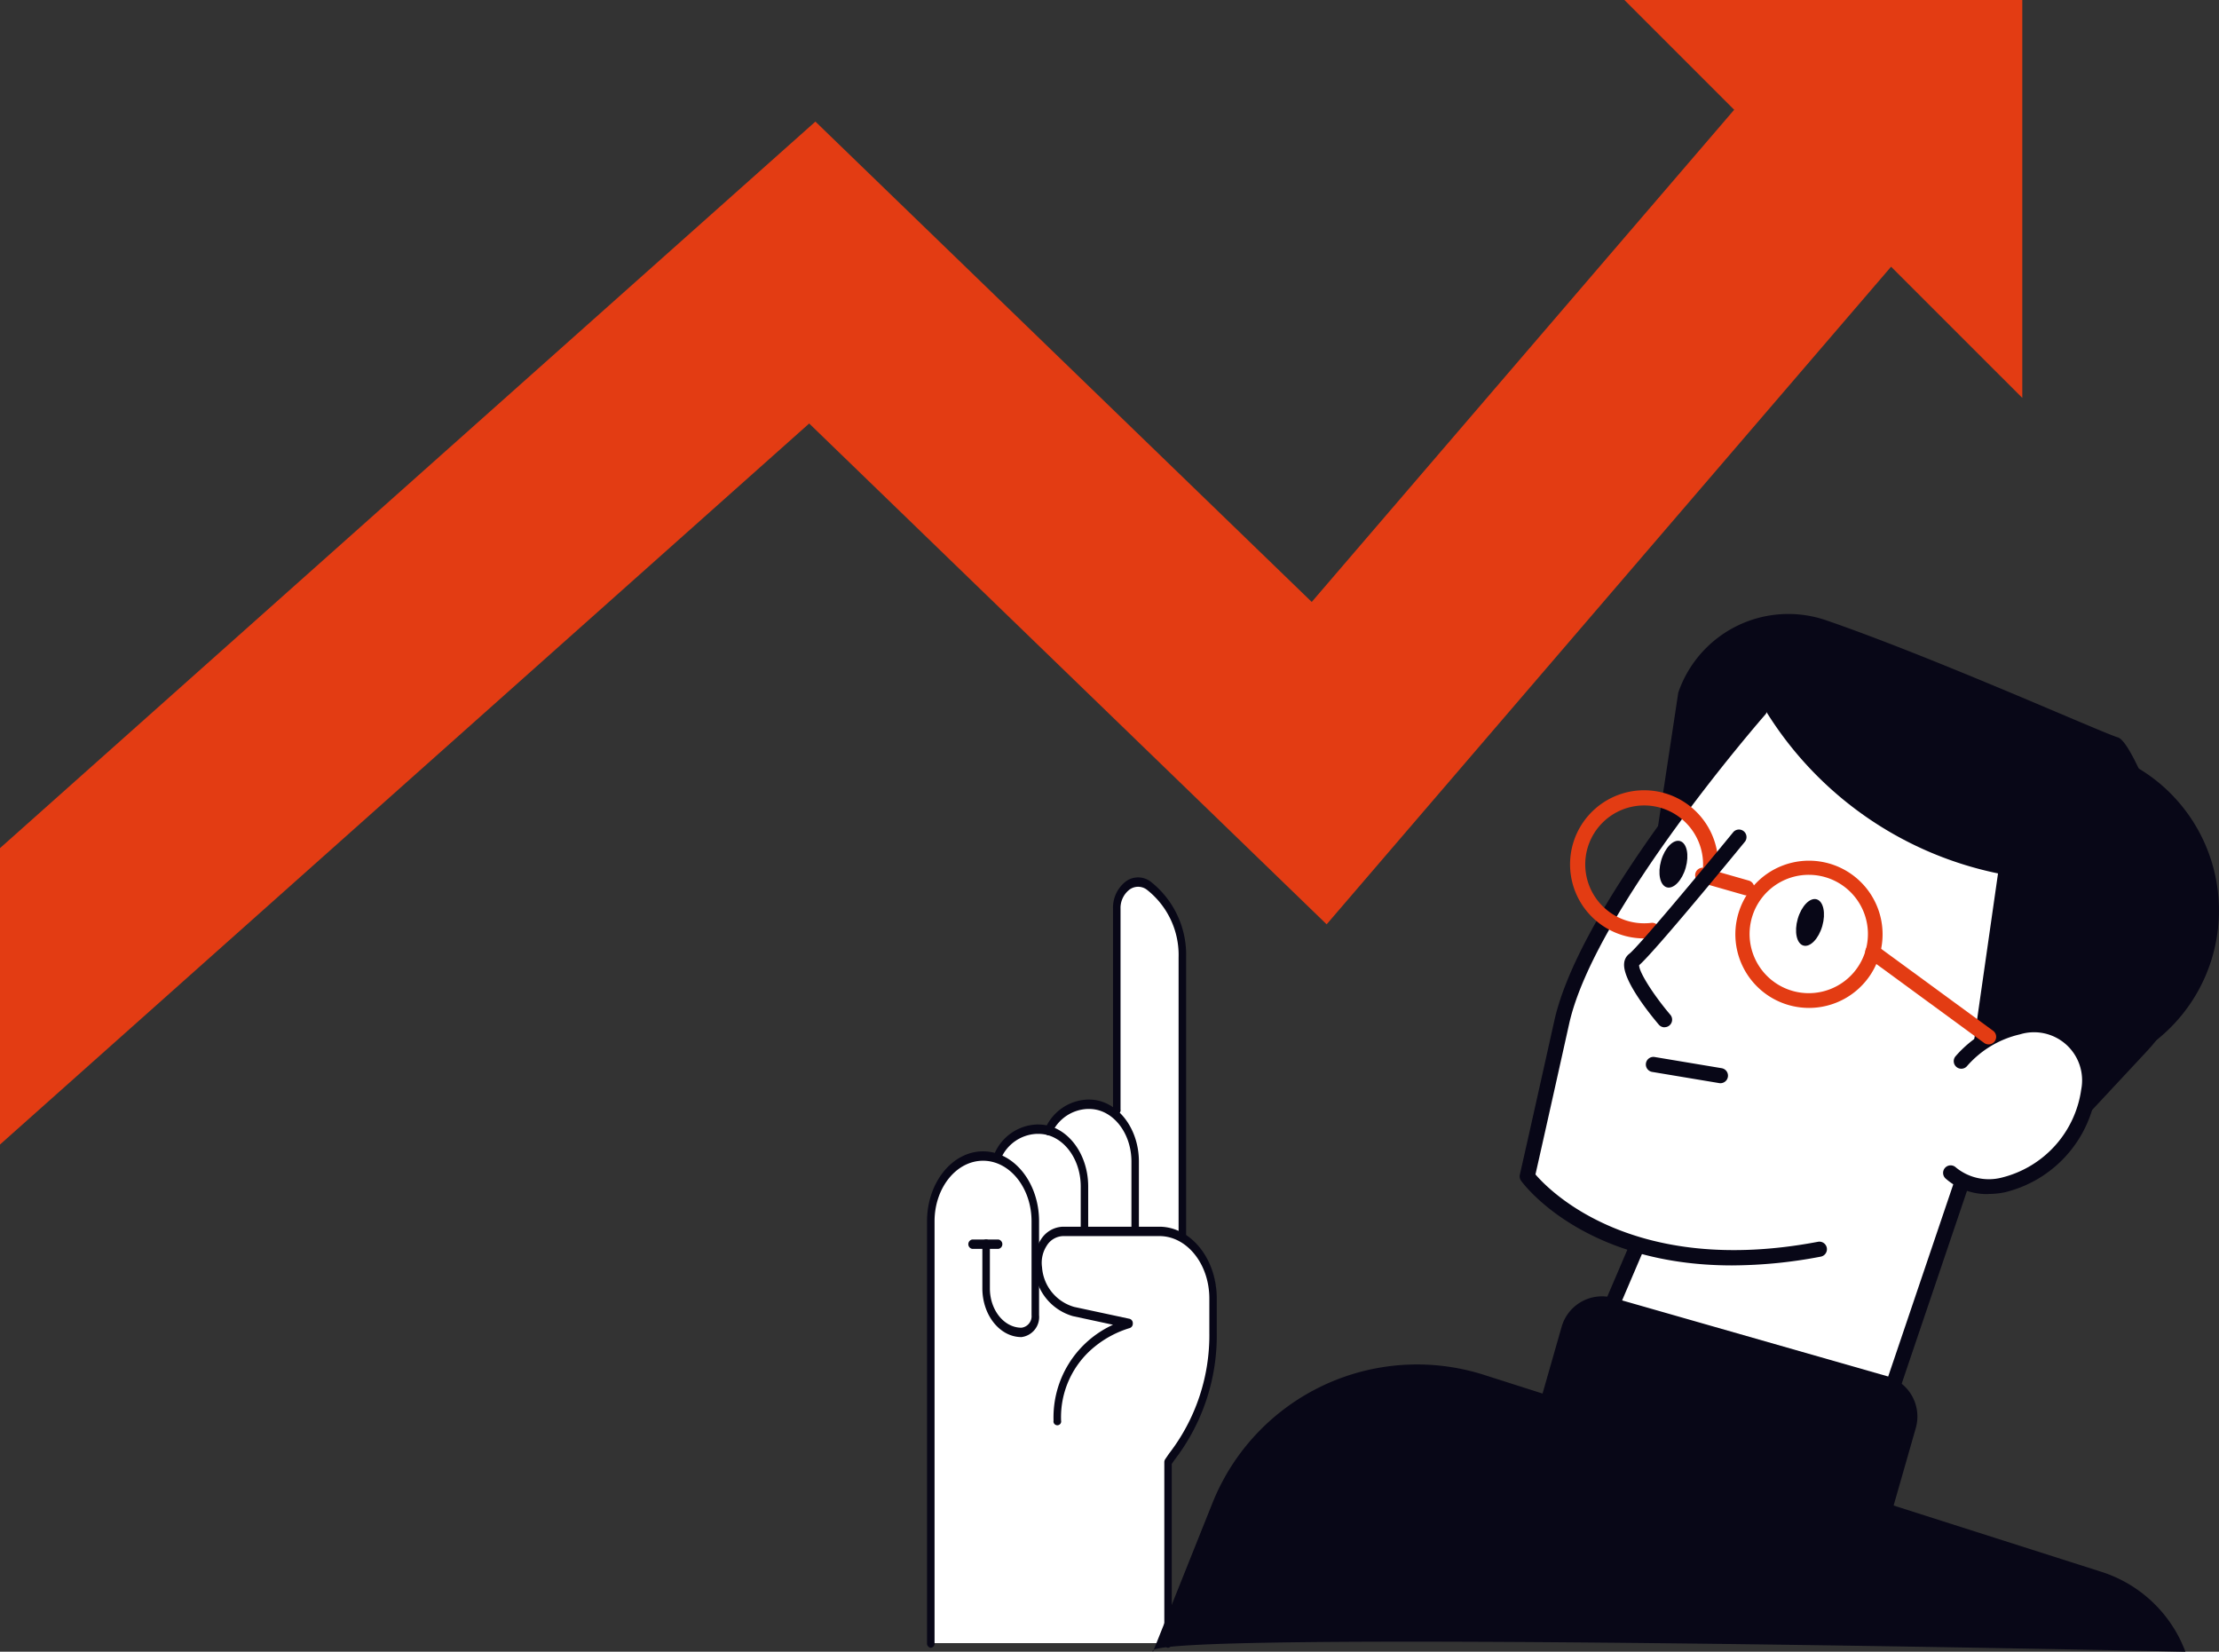 <svg xmlns="http://www.w3.org/2000/svg" xmlns:xlink="http://www.w3.org/1999/xlink" width="186.578" height="138.863" viewBox="0 0 186.578 138.863"><rect x="0" y="0" width="186.578" height="138.863" fill="#333333" stroke="none"/><defs><clipPath id="clip-path"><rect id="Rectangle_127" data-name="Rectangle 127" width="186.578" height="138.863" fill="none"></rect></clipPath></defs><g id="Group_112" data-name="Group 112" transform="translate(0 0)"><path id="Path_739" data-name="Path 739" d="M110.293,54.235,68.561,13.85,0,74.933V99.852L68.038,39.233l43.509,42.105L162.432,22.06,148.315,9.942Z" transform="translate(0 -3.628)" fill="#e33c13"></path><path id="Path_740" data-name="Path 740" d="M215.044,0,248.5,33.454V0Z" transform="translate(-78.461)" fill="#e33c13"></path><g id="Group_111" data-name="Group 111" transform="translate(0 0)"><g id="Group_110" data-name="Group 110" clip-path="url(#clip-path)"><path id="Path_741" data-name="Path 741" d="M144.474,146.322V122.935a7.7,7.7,0,0,0-2.96-6.313,1.675,1.675,0,0,0-2.023.021,2.681,2.681,0,0,0-1.007,2.19v16.848a3.488,3.488,0,0,0-2.074-.71h-.158a3.917,3.917,0,0,0-3.353,2.187,3.313,3.313,0,0,0-.754-.091h-.158a3.972,3.972,0,0,0-3.457,2.362.369.369,0,0,0-.015.047,3.748,3.748,0,0,0-1.037-.152c-2.554,0-4.632,2.592-4.632,5.778v35.47c0,.164.107,0,.238,0h19.95c.131,0,.238.164.238,0V165.419l.246-.307a17.028,17.028,0,0,0,3.538-10.656v-2.861a6.232,6.232,0,0,0-2.584-5.273" transform="translate(-44.822 -42.431)" fill="#fff"></path><path id="Path_742" data-name="Path 742" d="M153.174,146.725a.362.362,0,0,1-.316-.394V122.879a6.97,6.97,0,0,0-2.677-5.71,1.217,1.217,0,0,0-1.472.015,1.951,1.951,0,0,0-.732,1.593v16.866a.324.324,0,1,1-.632,0V118.778a2.784,2.784,0,0,1,1.045-2.274,1.741,1.741,0,0,1,2.1-.022,7.811,7.811,0,0,1,3,6.4V146.33a.362.362,0,0,1-.316.394" transform="translate(-53.76 -42.375)" fill="#080717"></path><path id="Path_743" data-name="Path 743" d="M145.921,156.81a.362.362,0,0,1-.316-.394v-5.653c0-2.44-1.591-4.424-3.547-4.424H141.9a3.434,3.434,0,0,0-2.99,2.043.282.282,0,0,1-.437.12.456.456,0,0,1-.1-.545,4.045,4.045,0,0,1,3.522-2.407h.158c2.3,0,4.179,2.339,4.179,5.213v5.653a.362.362,0,0,1-.316.394" transform="translate(-50.471 -53.105)" fill="#080717"></path><path id="Path_744" data-name="Path 744" d="M139.206,158.17a.362.362,0,0,1-.316-.394v-3.714c0-2.44-1.591-4.425-3.547-4.425h-.158a3.435,3.435,0,0,0-2.99,2.044.282.282,0,0,1-.437.12.457.457,0,0,1-.1-.545,4.048,4.048,0,0,1,3.522-2.407h.158c2.3,0,4.179,2.339,4.179,5.213v3.714a.362.362,0,0,1-.316.394" transform="translate(-48.02 -54.309)" fill="#080717"></path><path id="Path_745" data-name="Path 745" d="M148.168,197.781a.362.362,0,0,1-.316-.394V182.178a.454.454,0,0,1,.076-.255l.316-.463a16.271,16.271,0,0,0,3.393-10.191v-2.861c0-2.891-1.885-5.242-4.2-5.242h-8.093a1.676,1.676,0,0,0-1.373.8,2.646,2.646,0,0,0-.4,1.824,3.739,3.739,0,0,0,2.706,3.333l4.664,1a.379.379,0,0,1,.262.383.384.384,0,0,1-.254.392,8.584,8.584,0,0,0-2.923,1.543,7.621,7.621,0,0,0-2.854,6.238.324.324,0,1,1-.633,0,8.553,8.553,0,0,1,5-8.057l-3.371-.725a4.461,4.461,0,0,1-3.226-3.976,3.575,3.575,0,0,1,.535-2.466,2.264,2.264,0,0,1,1.857-1.077h8.093c2.666,0,4.835,2.706,4.835,6.031v2.861a17.144,17.144,0,0,1-3.561,10.726l-.224.328v15.064a.362.362,0,0,1-.316.394" transform="translate(-49.954 -59.245)" fill="#080717"></path><path id="Path_746" data-name="Path 746" d="M123.04,194.142a.362.362,0,0,1-.316-.394V158.278c0-3.24,2.113-5.876,4.71-5.876s4.71,2.636,4.71,5.876v7.892a1.7,1.7,0,0,1-1.481,1.848c-1.813,0-3.287-1.84-3.287-4.1v-3.71a.324.324,0,1,1,.632,0v3.71c0,1.827,1.191,3.312,2.655,3.312a.973.973,0,0,0,.849-1.059v-7.892c0-2.8-1.829-5.087-4.078-5.087s-4.078,2.282-4.078,5.087v35.469a.362.362,0,0,1-.316.394" transform="translate(-44.777 -55.605)" fill="#080717"></path><path id="Path_747" data-name="Path 747" d="M130.73,164.86h-2.2a.4.4,0,0,1,0-.788h2.2a.4.4,0,0,1,0,.788" transform="translate(-46.781 -59.863)" fill="#080717"></path><path id="Path_748" data-name="Path 748" d="M247.965,121.112c-2.723-2.548-5.135-2.133-6.681-1.338a7.008,7.008,0,0,0-.626.368c3.319-6.536,3.841-12.075,1.547-16.5-1.994-3.847-6.21-6.853-12.193-8.7a40.723,40.723,0,0,0-8.487-1.638.389.389,0,0,0-.315.131c-.593.675-14.549,16.637-16.734,26.466s-2.9,12.949-2.9,12.951a.388.388,0,0,0,.064.314c.043.06,2.8,3.73,9.093,5.729l-3.408,7.968a.391.391,0,0,0,.015.335c.072.137,1.19,2.074,6.45,3.578,3.708,1.06,9.476,1.905,18.388,1.75a.387.387,0,0,0,.361-.264l6.245-18.431c2.5.939,5.895-.109,8.308-2.788,2.946-3.272,3.329-7.636.871-9.936" transform="translate(-73.544 -34.043)" fill="#fff"></path><path id="Path_749" data-name="Path 749" d="M272.443,99.115a13.88,13.88,0,0,0-9.394.621,22.129,22.129,0,0,1,9.372,25.006c-.124.435-.264.861-.412,1.283a13.931,13.931,0,0,0,.433-26.909" transform="translate(-95.976 -35.966)" fill="#080717"></path><path id="Path_750" data-name="Path 750" d="M245.106,123.808l8.308,1.928L260.623,118a14.062,14.062,0,0,0,2.993-14.235c-1.923-5.49-4.354-11.8-5.466-12.118-1.261-.361-15.436-6.717-24.523-9.842a9.784,9.784,0,0,0-12.436,6.075l-1.715,11.323,8.7-10.4a30.077,30.077,0,0,0,19.9,14.282Z" transform="translate(-80.078 -29.654)" fill="#080717"></path><path id="Path_751" data-name="Path 751" d="M235.9,126.26a6.268,6.268,0,0,1-1.721-.243,6.189,6.189,0,1,1,1.721.243m-.017-11.19a4.975,4.975,0,1,0,1.371.194,4.975,4.975,0,0,0-1.371-.194m-5.369,3.422h0Z" transform="translate(-83.794 -41.521)" fill="#e33c13"></path><path id="Path_752" data-name="Path 752" d="M224.156,142.113a.6.6,0,0,1-.105-.009l-5.637-.941a.635.635,0,0,1,.21-1.253l5.637.941a.635.635,0,0,1-.1,1.261" transform="translate(-79.497 -51.044)" fill="#080717"></path><path id="Path_753" data-name="Path 753" d="M258.233,148.134c2.307,2.078,6.447,1.243,9.248-1.865s3.2-7.314.894-9.392-6.447-1.242-9.248,1.866Z" transform="translate(-94.219 -49.524)" fill="#fff"></path><path id="Path_754" data-name="Path 754" d="M261.028,149.548a5.248,5.248,0,0,1-3.584-1.308.635.635,0,1,1,.85-.944,4.363,4.363,0,0,0,3.888.861,8.9,8.9,0,0,0,6.665-7.4,4.041,4.041,0,0,0-5.148-4.638,8.383,8.383,0,0,0-4.463,2.68.635.635,0,1,1-.944-.85,9.654,9.654,0,0,1,5.155-3.076,5.3,5.3,0,0,1,6.664,6,10.17,10.17,0,0,1-7.678,8.522,7.093,7.093,0,0,1-1.4.145" transform="translate(-93.854 -49.158)" fill="#080717"></path><path id="Path_755" data-name="Path 755" d="M228.746,117.185a.662.662,0,0,1-.175-.024l-3.7-1.058a.635.635,0,1,1,.349-1.222l3.7,1.058a.635.635,0,0,1-.174,1.246" transform="translate(-81.878 -41.906)" fill="#e33c13"></path><path id="Path_756" data-name="Path 756" d="M237.908,120.676c-.307,1.074-.093,2.076.478,2.24s1.283-.575,1.59-1.649.093-2.076-.478-2.24-1.283.575-1.59,1.648" transform="translate(-86.752 -43.42)" fill="#080717"></path><path id="Path_757" data-name="Path 757" d="M219.823,112.968c-.307,1.074-.093,2.076.478,2.24s1.283-.575,1.59-1.649.093-2.076-.478-2.24-1.283.575-1.59,1.648" transform="translate(-80.153 -40.608)" fill="#080717"></path><path id="Path_758" data-name="Path 758" d="M257.3,133.422a.632.632,0,0,1-.375-.123l-9.731-7.124a.635.635,0,1,1,.751-1.024l9.732,7.124a.635.635,0,0,1-.377,1.148" transform="translate(-90.096 -45.617)" fill="#e33c13"></path><path id="Path_759" data-name="Path 759" d="M219.044,140.289c-12.425,0-17.5-6.777-17.745-7.116a.639.639,0,0,1-.105-.514s.711-3.11,2.9-12.949c2.2-9.89,16.195-25.9,16.79-26.576a.635.635,0,0,1,.954.838c-.144.163-14.376,16.44-16.5,26.012-1.809,8.136-2.608,11.672-2.831,12.656,1.158,1.355,8.19,8.614,23.754,5.663a.635.635,0,0,1,.236,1.248,40.03,40.03,0,0,1-7.447.737" transform="translate(-73.402 -33.902)" fill="#080717"></path><path id="Path_760" data-name="Path 760" d="M249.389,175.527a.635.635,0,0,1-.6-.839l6.3-18.6a.635.635,0,0,1,1.2.408l-6.3,18.6a.636.636,0,0,1-.6.431" transform="translate(-90.76 -56.792)" fill="#080717"></path><path id="Path_761" data-name="Path 761" d="M210.833,173.427a.635.635,0,0,1-.584-.885l3.512-8.213a.635.635,0,1,1,1.168.5l-3.512,8.214a.635.635,0,0,1-.584.385" transform="translate(-76.693 -59.816)" fill="#080717"></path><path id="Path_762" data-name="Path 762" d="M214.075,117.063a6.228,6.228,0,1,1,6.212-5.758.641.641,0,0,1-.683.585.634.634,0,0,1-.584-.682,4.954,4.954,0,1,0-4.345,4.548.635.635,0,1,1,.154,1.261,6.135,6.135,0,0,1-.754.046" transform="translate(-75.835 -38.167)" fill="#e33c13"></path><path id="Path_763" data-name="Path 763" d="M218.407,126.415a.636.636,0,0,1-.485-.224c-.723-.851-3.07-3.74-2.914-5.17a1.1,1.1,0,0,1,.427-.783c.706-.534,5.747-6.569,8.759-10.247a.635.635,0,0,1,.983.8c-.793.968-7.659,9.339-8.911,10.4-.023.553,1.173,2.461,2.624,4.17a.635.635,0,0,1-.484,1.046" transform="translate(-78.445 -40.046)" fill="#080717"></path><path id="Path_764" data-name="Path 764" d="M226.756,196.887l-22.99-6.574a3.529,3.529,0,0,1-2.423-4.363l3.375-11.8a3.53,3.53,0,0,1,4.364-2.423l22.99,6.574a3.529,3.529,0,0,1,2.423,4.364l-3.375,11.8a3.529,3.529,0,0,1-4.364,2.423" transform="translate(-73.412 -62.604)" fill="#080717"></path><path id="Path_765" data-name="Path 765" d="M152.619,204.759l5-12.5a18.529,18.529,0,0,1,22.836-10.772l51.913,16.558a11.158,11.158,0,0,1,7.058,6.714s-88.708-1.9-86.807,0" transform="translate(-55.673 -65.896)" fill="#080717"></path></g></g></g></svg>